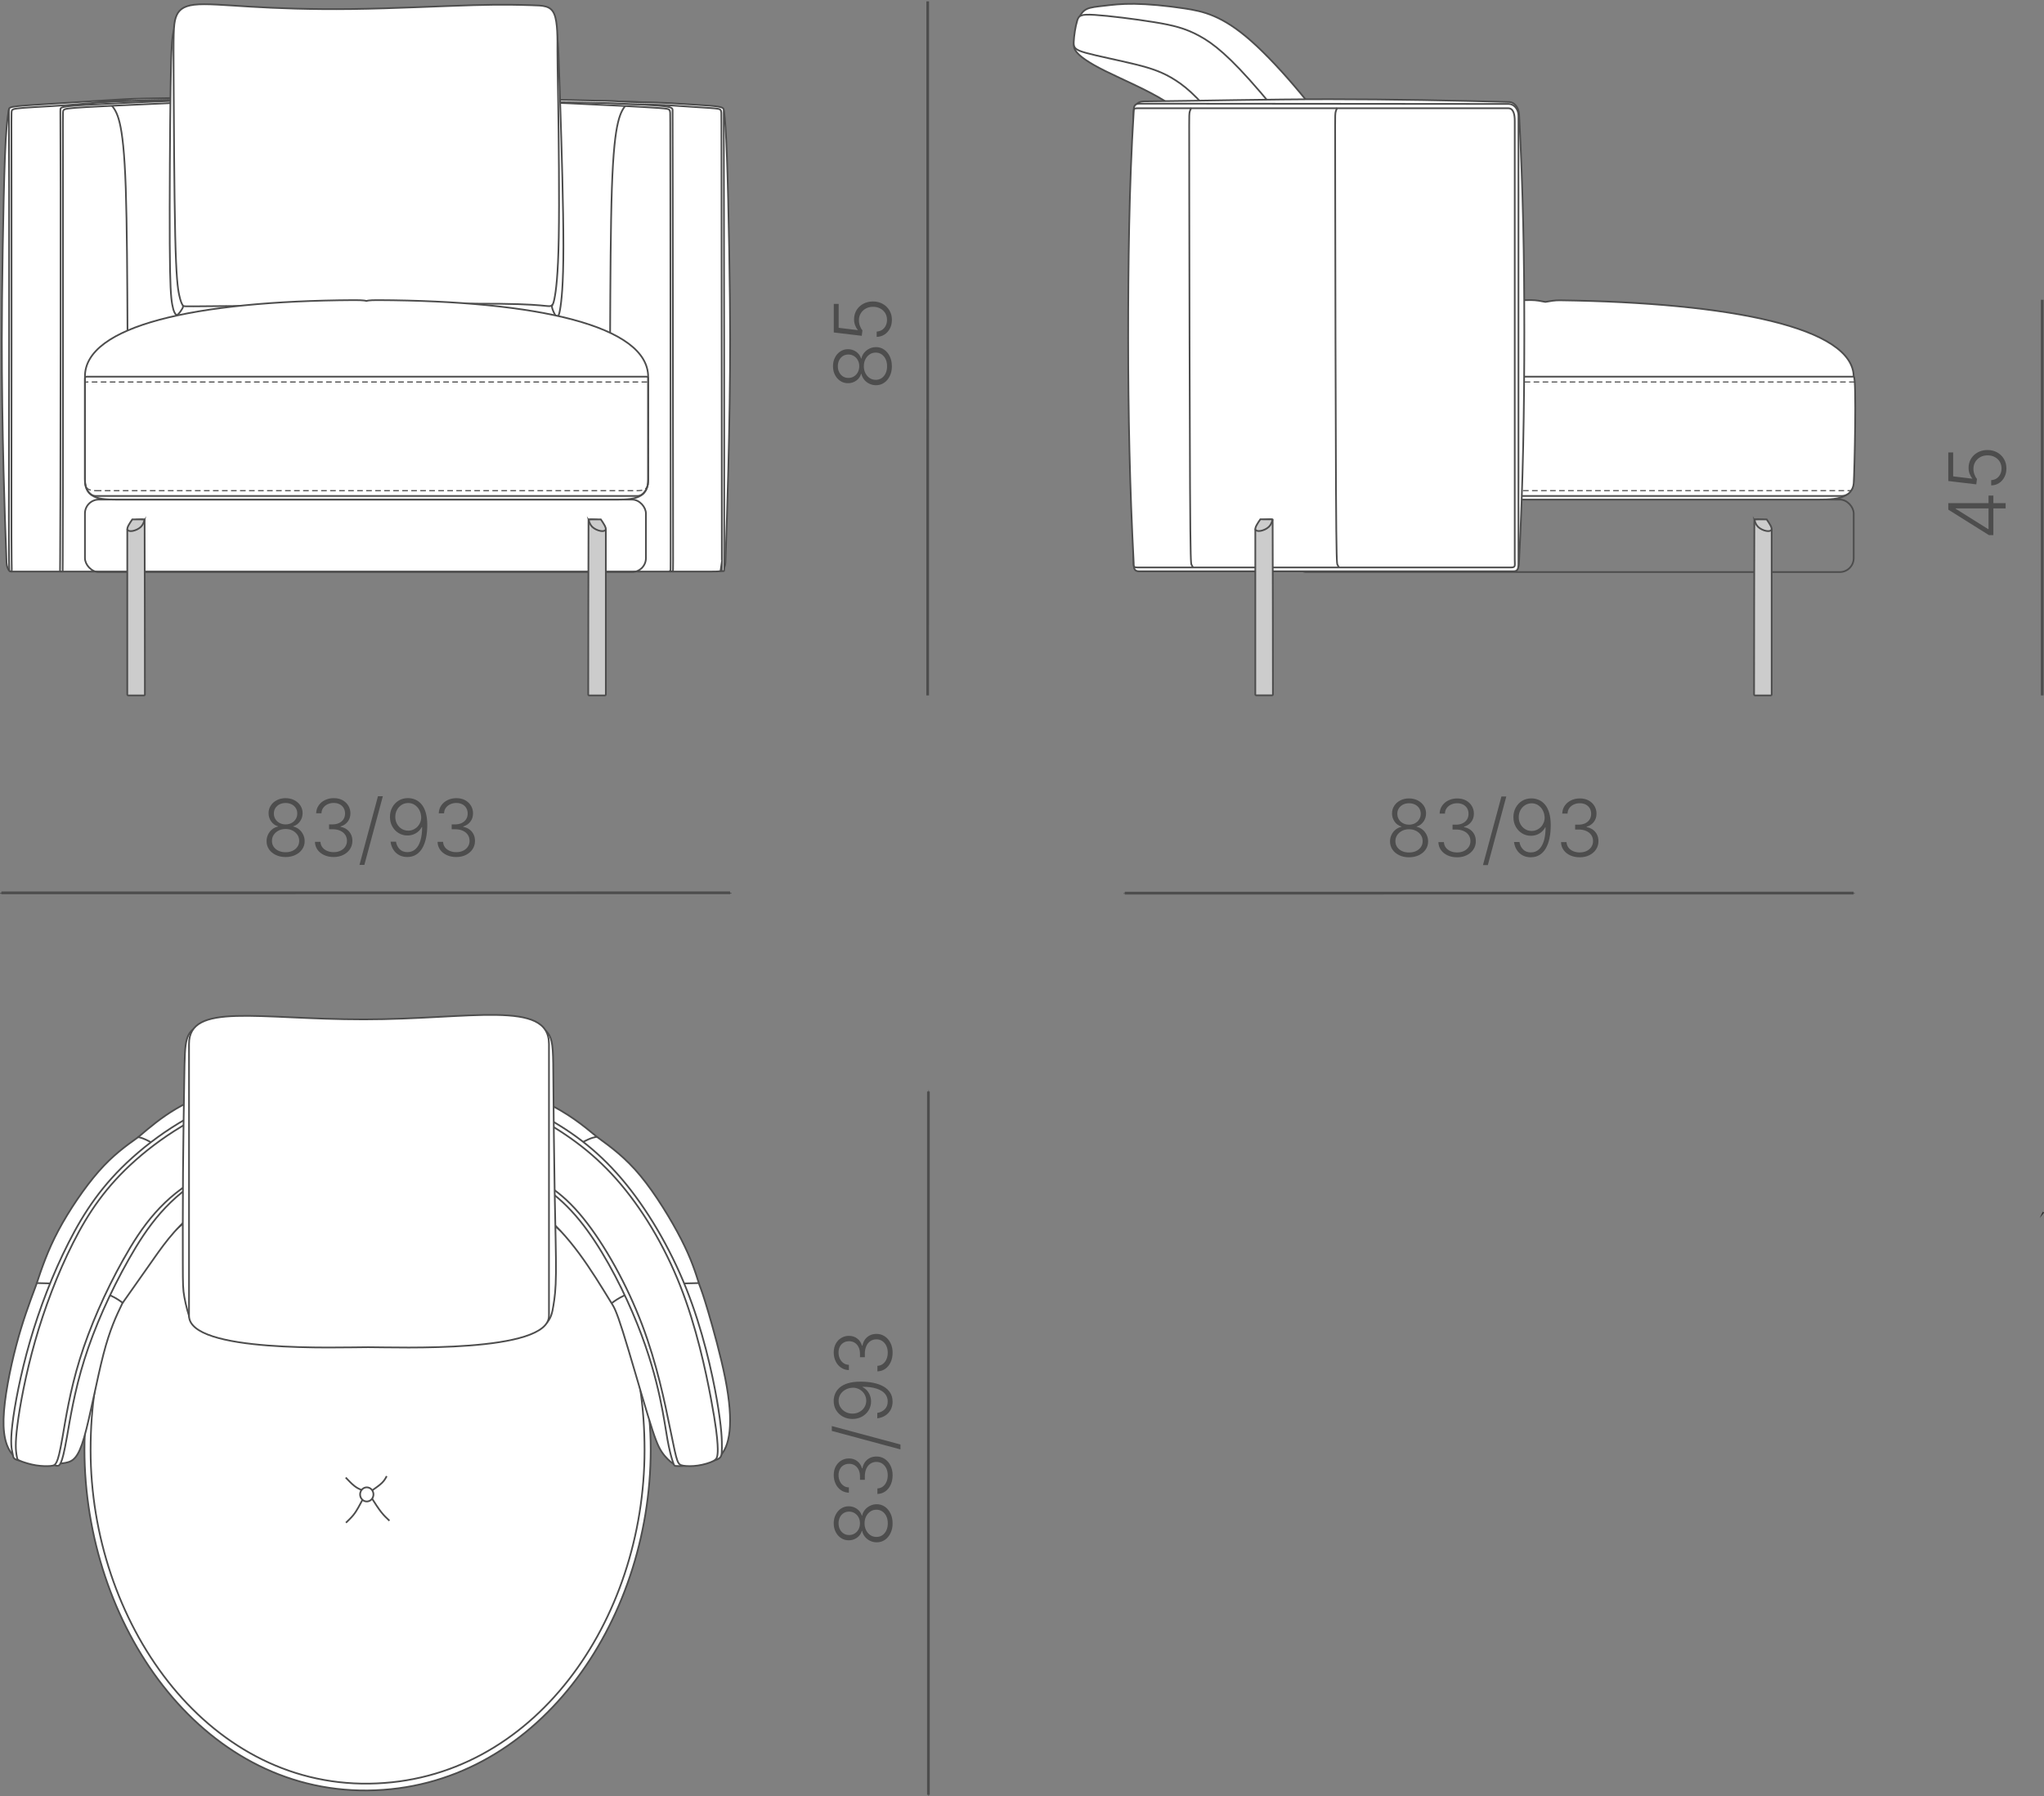 <?xml version="1.0" encoding="UTF-8"?>
<svg xmlns="http://www.w3.org/2000/svg" xmlns:xlink="http://www.w3.org/1999/xlink" xmlns:xodm="http://www.corel.com/coreldraw/odm/2003" xml:space="preserve" width="128.087mm" height="112.573mm" version="1.1" style="shape-rendering:geometricPrecision; text-rendering:geometricPrecision; image-rendering:optimizeQuality; fill-rule:evenodd; clip-rule:evenodd" viewBox="0 0 1315.1 1155.82">
 <rect x="0" y="0" width="1315.1" height="1155.82" fill="#808080" stroke="none"/>
 <defs>
  <style type="text/css">
   
    .str0 {stroke:#4D4D4D;stroke-width:1.09;stroke-miterlimit:22.926}
    .str2 {stroke:#2B2A29;stroke-width:4.35;stroke-miterlimit:22.926}
    .str3 {stroke:#4D4D4D;stroke-width:1.74;stroke-miterlimit:22.926}
    .str1 {stroke:#4D4D4D;stroke-width:0.72;stroke-miterlimit:22.926;stroke-dasharray:3.624 2.175}
    .fil0 {fill:none}
    .fil2 {fill:#CCCCCC}
    .fil1 {fill:white}
    .fil3 {fill:#4D4D4D;fill-rule:nonzero}
   
  </style>
 </defs>
 <g id="Слой_x0020_1">
  <rect class="fil0 str0" x="831.73" y="321.46" width="360.93" height="46.66" rx="8.98" ry="8.94"></rect>
  <g id="_1590131631024">
   <path class="fil1 str0" d="M236.5 746.95c100.6,0 182.16,73.91 182.16,185.8 0,0 0,0 0,0 0,111.89 -74.05,218.35 -182.16,219.4 -108.11,1.05 -182.16,-107.51 -182.16,-219.4 0,-111.89 81.56,-185.8 182.16,-185.8z"></path>
   <path class="fil1 str0" d="M236.5 751.36c118.69,0 178.2,72.3 178.2,181.76 0,0 0,0 0,0 0,109.46 -71.2,213.25 -177.28,214.63 -106.07,1.38 -179.13,-105.17 -179.13,-214.63 0,-109.46 59.52,-181.76 178.2,-181.76z"></path>
   <path class="fil1 str0" d="M99.23 809.53c-7.57,10.68 -14.02,19.88 -20.47,29.08 -4.02,8.35 -8.03,16.7 -12.23,32.91 -4.2,16.21 -8.59,40.29 -12.4,53.45 -3.81,13.16 -7.05,15.39 -11.97,16.34 -4.92,0.94 -11.51,0.59 -17.48,0.23 -5.97,-0.37 -11.33,-0.75 -15.52,-4.51 -4.19,-3.76 -7.22,-10.9 -6.86,-23.95 0.36,-13.04 4.1,-31.99 8.14,-47.3 4.04,-15.31 8.38,-26.98 12.73,-38.65 3.7,-11.07 7.41,-22.14 14.3,-35.13 6.89,-12.99 16.98,-27.9 26.09,-38.26 9.11,-10.37 17.24,-16.19 25.38,-22.02 14.77,-12.56 29.55,-25.12 62.43,-33.01 32.88,-7.89 83.87,-11.11 121.15,-8.59 37.28,2.52 60.87,10.77 77.16,18.62 16.3,7.85 25.3,15.31 34.31,22.77 9.18,6.69 18.36,13.37 28.04,25.07 9.68,11.7 19.87,28.41 26.27,40.93 6.41,12.52 9.04,20.86 11.66,29.19 1.28,3.39 2.56,6.77 5.69,17.38 3.13,10.61 8.11,28.45 10.98,42.94 2.87,14.49 3.65,25.64 2.78,33.91 -0.87,8.27 -3.38,13.66 -6.85,16.57 -3.47,2.9 -7.9,3.31 -12.39,3.84 -4.49,0.53 -9.04,1.18 -11.7,1.51 -2.67,0.34 -3.45,0.36 -5.35,-0.95 -1.9,-1.31 -4.92,-3.95 -7.38,-7.66 -2.46,-3.72 -4.37,-8.51 -8.92,-23.48 -4.55,-14.97 -11.73,-40.13 -16.06,-53.85 -4.33,-13.72 -5.8,-16.01 -7.27,-18.29 -13.44,-21.99 -26.87,-43.98 -46.97,-59.52 -20.1,-15.54 -46.87,-24.63 -73.94,-28.71 -27.07,-4.08 -54.44,-3.14 -79.23,1.71 -24.79,4.86 -46.99,13.64 -62.43,24.11 -15.44,10.47 -24.13,22.63 -31.69,33.31z"></path>
   <path class="fil0 str0" d="M393.51 838.62c2.03,-1.52 4.05,-3.04 8.31,-5.07 4.26,-2.03 10.76,-4.57 18.4,-5.96 7.64,-1.39 16.43,-1.62 21.57,-1.76 5.15,-0.13 6.66,-0.16 8.18,-0.19"></path>
   <path class="fil0 str0" d="M359.29 747.09c3.26,-2.98 6.52,-5.96 9.86,-8.4 3.34,-2.44 6.76,-4.33 9.24,-5.44 2.49,-1.11 4.05,-1.43 5.6,-1.74"></path>
   <path class="fil0 str0" d="M112.65 747.09c-3.26,-2.98 -6.52,-5.96 -9.86,-8.4 -3.34,-2.44 -6.76,-4.33 -9.16,-5.42 -2.41,-1.09 -3.81,-1.38 -5.22,-1.66"></path>
   <path class="fil0 str0" d="M79.27 838.62c-2.03,-1.52 -4.05,-3.04 -8.31,-5.07 -4.26,-2.03 -10.76,-4.57 -18.4,-5.96 -7.64,-1.39 -16.42,-1.62 -21.49,-1.76 -5.06,-0.13 -6.4,-0.16 -7.75,-0.19"></path>
   <path class="fil1 str0" d="M82.84 810.38c-11.99,21.17 -22.08,43.91 -28.53,64.42 -6.46,20.52 -9.28,38.81 -11.21,49.68 -1.92,10.87 -2.95,14.31 -3.75,16.25 -0.8,1.94 -1.38,2.38 -2.04,2.49 -0.66,0.11 -1.41,-0.1 -2.8,-0.5 -1.39,-0.4 -3.43,-0.98 -7.13,-1.4 -3.7,-0.42 -9.06,-0.67 -12.5,-1.09 -3.43,-0.42 -4.94,-1.01 -5.68,-1.68 -0.74,-0.67 -0.72,-1.42 -1.2,-3.67 -0.48,-2.25 -1.47,-6 -0.07,-18.06 1.4,-12.06 5.2,-32.42 11.37,-53.71 6.17,-21.29 14.71,-43.51 24.79,-63.39 10.08,-19.88 21.69,-37.42 41.17,-54.89 19.48,-17.47 46.82,-34.87 80.76,-43.93 33.94,-9.07 74.47,-9.8 105.96,-6.25 31.49,3.55 53.93,11.39 73.94,21.67 20.01,10.28 37.6,23 53.88,42.06 16.28,19.06 31.24,44.46 41.77,70.9 10.53,26.43 16.61,53.9 19.72,71.8 3.11,17.9 3.24,26.23 3.18,30.98 -0.06,4.74 -0.3,5.9 -3.23,7.16 -2.92,1.26 -8.52,2.61 -13.42,3.34 -4.9,0.73 -9.12,0.84 -11.31,0.84 -2.19,0 -2.36,-0.11 -2.61,-0.43 -0.25,-0.32 -0.57,-0.87 -1.33,-3.31 -0.76,-2.44 -1.95,-6.77 -3.11,-13.22 -1.16,-6.44 -2.28,-15 -4.91,-27.18 -2.64,-12.18 -6.79,-27.99 -14.59,-47.42 -7.8,-19.43 -19.25,-42.49 -32.23,-60.29 -12.99,-17.8 -27.51,-30.33 -51.74,-40.18 -24.23,-9.85 -58.18,-17.02 -93.69,-16.8 -35.51,0.21 -72.6,7.81 -98.09,21.41 -25.49,13.6 -39.38,33.22 -51.37,54.39z"></path>
   <path class="fil1 str0" d="M79.32 810.47c-11.78,21.08 -21.69,43.82 -28.03,64.33 -6.34,20.52 -9.12,38.81 -11.01,49.68 -1.89,10.87 -2.9,14.31 -3.82,16.26 -0.92,1.95 -1.75,2.4 -3.97,2.6 -2.22,0.2 -5.81,0.14 -9.31,-0.42 -3.5,-0.56 -6.9,-1.62 -8.89,-2.33 -1.98,-0.71 -2.55,-1.06 -2.89,-1.46 -0.34,-0.4 -0.45,-0.84 -0.81,-3.19 -0.36,-2.34 -0.97,-6.58 0.6,-18.88 1.56,-12.3 5.29,-32.66 11.36,-53.95 6.06,-21.29 14.46,-43.51 24.36,-63.12 9.9,-19.61 21.31,-36.61 40.45,-53.54 19.14,-16.93 46,-33.79 79.35,-43.12 33.35,-9.34 73.18,-11.15 103.94,-7.82 30.76,3.33 52.46,11.79 72.21,22.2 19.74,10.41 37.53,22.77 53.73,41.07 16.2,18.3 30.8,42.52 41.11,68.72 10.31,26.2 16.31,54.37 19.67,72.21 3.35,17.84 4.05,25.33 4.31,29.76 0.25,4.42 0.06,5.76 -0.13,7.02 -0.18,1.26 -0.36,2.43 -2.51,3.62 -2.15,1.19 -6.28,2.4 -10.04,2.95 -3.76,0.55 -7.16,0.44 -9.3,0.1 -2.14,-0.34 -3.03,-0.92 -3.96,-3.49 -0.93,-2.56 -1.91,-7.11 -4.93,-21.93 -3.02,-14.82 -8.08,-39.91 -17.71,-65.35 -9.64,-25.44 -23.85,-51.22 -37.89,-68.55 -14.04,-17.34 -27.91,-26.23 -51.69,-34.26 -23.78,-8.03 -57.47,-15.19 -93.31,-14.89 -35.84,0.3 -73.82,8.08 -99.63,21.68 -25.82,13.6 -39.47,33.04 -51.25,54.12z"></path>
   <path class="fil1 str0" d="M123.09 850.64c-1.75,-3.66 -3.55,-10.87 -4.47,-15.91 -0.92,-5.04 -0.97,-7.91 -1,-20.96 -0.03,-13.05 -0.06,-36.27 0.12,-59.21 0.18,-22.94 0.57,-45.59 0.82,-60.18 0.24,-14.59 0.33,-21.12 1.69,-25.71 1.36,-4.59 3.99,-7.23 9.19,-8.84 5.2,-1.61 12.97,-2.18 27.09,-2.08 14.12,0.1 34.59,0.89 49.7,1.44 15.11,0.55 24.86,0.87 41.73,0.17 16.88,-0.7 40.88,-2.42 57.63,-2.94 16.75,-0.52 26.25,0.17 33.44,1.64 7.19,1.47 12.06,3.72 14.48,8.28 2.42,4.56 2.39,11.42 2.52,29.56 0.13,18.14 0.43,47.57 0.84,71 0.41,23.43 0.95,40.86 0.83,52.13 -0.11,11.27 -0.88,16.38 -1.63,21.02 -0.75,4.64 -1.48,8.8 -5.47,12.34 -4,3.54 -11.26,6.47 -46.44,7.93 -35.18,1.47 -98.27,1.48 -132.25,0.28 -33.97,-1.21 -38.82,-3.64 -42.1,-4.91 -3.28,-1.27 -4.98,-1.39 -6.73,-5.05z"></path>
   <path class="fil1 str0" d="M234.03 655.97c68.62,0 119.17,-12.88 119.17,15.81 0,58.63 0,116.24 0,174.87 0,24.13 -97.43,20.26 -116.35,20.26 -18.82,0 -115.24,3.8 -115.24,-20.26 0,-58.63 0,-116.24 0,-174.87 0,-26.92 43.8,-15.81 112.42,-15.81z"></path>
   <g>
    <ellipse class="fil1 str0" cx="235.98" cy="961.65" rx="4.3" ry="4.55"></ellipse>
    <path class="fil0 str0" d="M232.61 958.83c-1.47,-0.66 -2.93,-1.32 -4.63,-2.66 -1.7,-1.34 -3.62,-3.36 -5.55,-5.38"></path>
    <path class="fil0 str0" d="M239.41 964.4c1.97,3.09 3.94,6.19 5.8,8.55 1.86,2.36 3.61,4 5.36,5.63"></path>
    <path class="fil0 str0" d="M239.5 959.03c2.39,-1.67 4.78,-3.35 6.32,-4.87 1.55,-1.53 2.26,-2.91 2.97,-4.28"></path>
    <path class="fil0 str0" d="M233.22 965.13c-0.9,1.7 -1.8,3.39 -2.74,5.05 -0.94,1.65 -1.92,3.26 -3.24,4.87 -1.32,1.61 -2.99,3.21 -4.67,4.82"></path>
   </g>
  </g>
  <path class="fil1 str0" d="M13.57 68.58c76.19,-6.46 153.69,-3.2 227.8,-3.2 74.1,0 144.58,-3.13 216.49,3.2 3.73,0.33 7.73,1.14 7.97,2.99 0.7,5.35 1.23,12.23 1.88,29.75 1.1,29.69 2.06,86.88 2.06,116.62 0,27.51 -0.46,55.82 -1.18,83.99 -0.52,20.22 -1.17,40.36 -1.87,60.09 -0.08,2.29 -0.98,4.35 -2.12,5.13 -1.03,0.7 -4.9,0.63 -6.74,0.63 -148.1,0 -296.19,0 -444.29,0 -2,0 -4.87,0.01 -6.56,0.02 -1.69,0.01 -2.73,-3.68 -2.81,-5.78 -0.76,-19.41 -1.42,-39.23 -1.92,-59.12 -0.71,-28.25 -1.12,-56.64 -1.12,-84.24 0,-29.99 0.89,-87.43 1.99,-117.37 0.64,-17.51 1.58,-24.91 2.42,-30.34 0.22,-1.44 4.29,-2.07 8,-2.38z"></path>
  <path class="fil0 str0" d="M71.38 67.25c1.96,2.38 3.93,4.76 5.62,11.8 1.69,7.04 3.11,18.74 3.91,42.07 0.79,23.33 0.97,58.29 1.13,93.25"></path>
  <path class="fil0 str0" d="M403.26 66.93c-1.96,2.38 -3.93,4.76 -5.63,11.85 -1.7,7.09 -3.14,18.9 -3.95,42.47 -0.8,23.57 -0.98,58.91 -1.14,94.25"></path>
  <path class="fil1 str0" d="M38.61 367.61c-0.01,-0.19 0.12,-1.89 0.24,-50.94 0.12,-49.05 0.18,-146.33 0.13,-195.48 -0.06,-49.15 -0.24,-50.17 -0.09,-50.97 0.15,-0.8 0.63,-1.36 5.45,-1.89 4.82,-0.53 13.97,-1.03 27.49,-1.68 13.52,-0.65 31.52,-1.45 41.89,-1.83 10.37,-0.38 13.11,-0.33 52.43,-0.34 39.32,-0.01 115.11,-0.07 153.56,-0.01 38.45,0.06 39.56,0.26 46.96,0.66 7.41,0.4 21.12,1.01 32.29,1.53 11.18,0.52 19.83,0.95 25.03,1.38 5.2,0.43 6.96,0.86 7.84,1.33 0.88,0.47 0.9,0.99 0.92,1.57 0.02,0.57 0.03,1.19 0.09,50.4 0.05,49.2 0.14,147 0.2,196.2 0.06,49.2 0.08,49.77 -0.14,50.11 -0.34,0.04 -1.14,0.01 -1.51,-0.03 0.1,-0.08 0.12,-1.45 0.08,-50.11 -0.03,-48.66 -0.12,-145.83 -0.17,-194.72 -0.05,-48.89 -0.07,-49.49 -0.11,-50.18 -0.05,-0.7 -0.13,-1.49 -0.65,-1.99 -0.53,-0.51 -1.51,-0.73 -6.47,-1.1 -4.96,-0.37 -13.91,-0.88 -25.25,-1.46 -11.34,-0.58 -25.05,-1.22 -32.54,-1.57 -7.49,-0.34 -8.74,-0.39 -47.1,-0.28 -38.36,0.12 -113.83,0.39 -153.04,0.31 -39.2,-0.08 -41.77,-0.38 -47.3,-0.35 -5.52,0.02 -14,0.36 -21.42,0.74 -7.42,0.38 -14.15,0.64 -21.38,0.97 -7.23,0.33 -14.95,0.71 -20.6,1.05 -5.65,0.33 -9.22,0.61 -11.4,0.9 -2.18,0.29 -2.97,0.58 -3.32,1.37 -0.35,0.78 -0.26,2.06 -0.21,51.26 0.04,49.2 0.04,146.33 -0.04,195.08 -0.08,48.75 -0.14,49.82 -0.15,50.04 -0,0.22 -1.67,0.25 -1.67,0.06z"></path>
  <path class="fil1 str0" d="M6.13 367.32c-0.26,-0.44 -0.52,-1.39 -0.4,-50.55 0.12,-49.16 0.18,-146.43 0.13,-195.58 -0.06,-49.15 -0.24,-50.17 -0.09,-50.97 0.15,-0.8 0.63,-1.36 5.45,-1.89 4.82,-0.53 13.97,-1.03 27.49,-1.88 13.52,-0.85 31.4,-2.06 41.77,-2.64 10.37,-0.58 48.28,-1.15 98.61,-1.16 50.33,-0.01 76.51,1.15 125.96,1.21 49.45,0.06 87.13,0.87 94.54,1.47 7.41,0.6 21.12,0.4 32.29,1.12 11.18,0.72 19.83,1.16 25.03,1.59 5.2,0.43 6.96,0.86 7.84,1.33 0.88,0.47 0.9,0.99 0.92,1.57 0.02,0.57 0.04,1.19 0.09,50.4 0.05,49.2 0.28,148.79 0.2,196.2 -0.08,47.4 0.08,49.55 -0.14,49.89 -0.36,0.13 -1.02,0.1 -1.42,0.07 0.1,-0.08 0.02,-1.33 -0.01,-49.99 -0.03,-48.66 -0.12,-145.83 -0.17,-194.72 -0.05,-48.89 -0.07,-49.49 -0.11,-50.18 -0.05,-0.7 -0.13,-1.49 -0.65,-1.99 -0.53,-0.51 -1.51,-0.73 -6.47,-1.1 -4.96,-0.37 -13.91,-0.88 -25.25,-1.66 -11.34,-0.78 -25.05,-0.61 -32.54,-1.16 -7.49,-0.55 -45.31,-1.21 -94.68,-1.09 -49.37,0.11 -75.05,-2.05 -125.26,-2.13 -50.21,-0.08 -88.37,1.31 -93.89,1.33 -5.52,0.02 -13.63,0.51 -21.05,1.09 -7.42,0.58 -14.15,1.25 -21.38,1.78 -7.23,0.53 -14.95,0.92 -20.6,1.25 -5.65,0.33 -9.22,0.61 -11.4,0.9 -2.18,0.29 -2.97,0.58 -3.32,1.37 -0.35,0.78 -0.26,2.06 -0.21,51.16 0.04,49.1 0.04,146.02 -0.04,194.67 -0.08,48.65 0.32,50.24 0.2,50.46 -0.12,0.22 -1.14,0.26 -1.39,-0.14z"></path>
  <g id="_1590131634432">
   <path class="fil1 str0" d="M140.5 202.98c21.36,-0.66 61.38,-1.42 97.06,-1.54 35.68,-0.12 67.03,0.4 86.39,1.04 19.36,0.64 26.73,1.41 30.74,1.79 4.01,0.38 4.67,0.38 5.61,-4.9 0.94,-5.28 2.18,-15.84 2.19,-40.87 0.01,-25.04 -1.19,-64.56 -1.89,-86.32 -0.7,-21.76 -0.89,-25.78 -1.15,-33.61 -0.27,-7.83 -0.61,-19.48 -3.23,-25.82 -2.61,-6.34 -7.49,-7.37 -14.43,-7.11 -6.94,0.26 -15.93,1.79 -36.43,3.34 -20.5,1.55 -52.52,3.1 -79.67,3.44 -27.15,0.34 -49.43,-0.53 -65.22,-2.09 -15.78,-1.56 -25.07,-3.81 -30.99,-4.46 -5.92,-0.65 -8.47,0.31 -10.94,2.39 -2.48,2.07 -4.89,5.26 -6.36,9.96 -1.47,4.7 -2,10.92 -2.42,37.63 -0.41,26.71 -0.7,73.92 -0.55,101.1 0.16,27.18 0.76,34.35 1.59,38.97 0.83,4.63 1.89,6.72 3.76,7.49 1.88,0.77 4.57,0.22 25.93,-0.43z"></path>
   <path class="fil1 str0" d="M144.01 196.98c20.67,-0.21 59.38,-0.64 93.89,-1.02 34.51,-0.38 64.82,-0.71 83.54,-0.49 18.72,0.22 25.85,0.99 29.73,1.38 3.88,0.39 4.52,0.39 5.52,-4.51 1,-4.9 2.37,-14.7 2.81,-39.54 0.45,-24.84 -0.03,-64.72 -0.36,-86.68 -0.33,-21.96 -0.51,-26.01 -0.49,-33.45 0.02,-7.44 0.24,-18.27 -2.08,-23.69 -2.32,-5.42 -7.19,-5.42 -14.52,-5.62 -7.33,-0.2 -17.13,-0.61 -37.6,-0.03 -20.47,0.58 -51.6,2.15 -78.11,2.49 -26.51,0.34 -48.41,-0.53 -65.26,-1.53 -16.85,-1 -28.66,-2.11 -36.08,-1.25 -7.42,0.87 -10.46,3.72 -11.96,8.37 -1.5,4.65 -1.47,11.1 -1.33,38.14 0.14,27.04 0.38,74.68 1.01,101.95 0.63,27.28 1.66,34.19 2.56,38.35 0.9,4.16 1.67,5.57 2.12,6.32 0.44,0.76 0.56,0.86 1.94,0.92 1.38,0.06 4.02,0.08 24.7,-0.13z"></path>
   <path class="fil0 str0" d="M355.47 195.98c-0.28,0.52 -0.55,1.03 -0.16,2.44 0.39,1.4 1.45,3.69 2.18,4.73 0.73,1.03 1.14,0.82 1.55,0.6"></path>
   <path class="fil0 str0" d="M117.67 196.63c0.13,0.4 0.25,0.79 -0.34,1.9 -0.59,1.11 -1.89,2.92 -2.7,3.67 -0.81,0.75 -1.13,0.42 -1.44,0.1"></path>
  </g>
  <path class="fil1 str0" d="M80.19 321.46l311.3 0c14.05,0 25.54,0.97 25.54,-13.08 0,-17.78 0,-48.03 0,-65.81 0,-32.93 -71.35,-48.99 -173.76,-49.44 -1.69,-0.01 -5.82,-0.02 -7.53,0.54 -1.68,-0.57 -6.59,-0.55 -8.25,-0.54 -102.42,0.57 -172.84,16.65 -172.84,49.11l0 66.13c0,14.04 11.49,13.08 25.54,13.08z"></path>
  <path class="fil0 str0" d="M61.64 319.16l348.4 0c4.16,0 6.99,-5.1 6.99,-9.26l0 -66.56c0,-0.53 -0.43,-0.96 -0.96,-0.96l-360.34 0c-0.59,0 -1.08,0.49 -1.08,1.08l0 66.44c0,4.15 2.83,9.26 6.99,9.26z"></path>
  <path class="fil0 str1" d="M61.64 315.74l348.4 0c4.16,0 6.99,-1.25 6.99,-5.03l0 -64.02c0,-0.48 -0.44,-0.87 -0.96,-0.87l-360.34 0c-0.59,0 -1.08,0.45 -1.08,0.98l0 63.91c0,3.78 2.83,5.03 6.99,5.03z"></path>
  <path class="fil1 str0" d="M808.35 321.46l355.17 0c16.03,0 29.14,0.97 29.14,-13.08 0,-17.78 0,-48.03 0,-65.81 0,-31.76 -78.73,-47.83 -189.16,-49.33 -3.05,-0.04 -6.12,0.49 -9.21,1.04 -2.95,-0.58 -5.93,-1.16 -8.92,-1.16 -119.84,0.07 -206.15,16.13 -206.15,49.13l0 66.13c0,14.04 13.11,13.08 29.14,13.08z"></path>
  <path class="fil1 str0" d="M787.19 319.16c132.5,0 265,0 397.5,0 4.74,0 7.65,-3.98 7.98,-8.12 0.51,-6.42 1.93,-68.65 0.04,-68.65l-412.26 0c-0.67,0 -1.23,0.49 -1.23,1.08l0 66.44c0,4.15 3.23,9.26 7.98,9.26z"></path>
  <path class="fil1 str0" d="M865.46 192.36c-6.22,-0.15 -13.05,-0.55 -28.43,-18.05 -15.39,-17.5 -39.33,-52.1 -54.44,-73.19 -15.11,-21.09 -21.4,-28.66 -32.75,-35.89 -11.36,-7.23 -27.79,-14.1 -38.76,-19.56 -10.97,-5.45 -16.48,-9.48 -18.74,-12.6 -2.26,-3.11 -1.27,-5.31 -0.64,-8.17 0.63,-2.86 0.91,-6.39 1.26,-8.77 0.34,-2.38 0.75,-3.61 1.59,-5.29 0.85,-1.68 2.14,-3.8 4.71,-5.03 2.58,-1.23 6.44,-1.56 11.28,-2.11 4.84,-0.56 10.66,-1.34 19.36,-1.22 8.7,0.12 20.29,1.14 32.22,2.95 11.93,1.81 24.21,4.41 43.02,21.06 18.81,16.65 44.15,47.36 61.28,73.1 17.13,25.74 26.04,46.51 29.83,60.64 3.79,14.13 2.44,21.61 -0.63,25.86 -3.07,4.25 -7.88,5.25 -13.09,5.8 -5.21,0.55 -10.83,0.64 -17.05,0.48z"></path>
  <path class="fil1 str0" d="M693.01 13.48c-1.09,3.54 -2.03,9.68 -2.17,13.42 -0.14,3.74 0.52,5.08 7.83,7.12 7.32,2.04 21.3,4.78 31.93,7.41 10.63,2.63 17.91,5.15 25.91,10.33 8.01,5.18 16.74,13.01 34.15,35.63 17.41,22.62 43.49,60.02 57.4,80.11 13.92,20.1 15.68,22.89 20.7,24.15 5.03,1.26 13.32,0.98 18.28,-0.26 4.96,-1.24 6.58,-3.44 7.84,-4.86 1.26,-1.43 2.14,-2.08 1.55,-6.07 -0.59,-3.99 -2.67,-11.34 -18.8,-34.67 -16.13,-23.34 -46.32,-62.67 -66.54,-86.29 -20.22,-23.62 -30.45,-31.52 -39.47,-36.43 -9.02,-4.91 -16.82,-6.83 -29.13,-8.83 -12.31,-2 -29.12,-4.08 -38.15,-4.66 -9.03,-0.58 -10.27,0.35 -11.35,3.89z"></path>
  <path class="fil0 str1" d="M1193.32 245.81l-361.94 0c-0.59,0 -1.09,0.45 -1.09,0.98l0 63.91c0,3.78 2.87,5.03 7.08,5.03l352.59 0c0.39,0 0.76,-0.01 1.12,-0.03"></path>
  <path class="fil1 str0" d="M736.31 65.23c36.19,-0.35 79.22,-1.38 118.85,-1.38 39.96,0 81.78,0.83 115.85,1.8 3.5,0.1 6.14,3.69 6.37,7.94 2.54,48.22 3.36,92.11 3.36,140.33 0,48.65 -0.83,97.92 -3.36,146.56 -0.22,4.25 -0.32,7.13 -3.83,7.13 -79.59,0 -158.67,0 -238.25,0 -3.5,0 -5.77,0.09 -5.86,-4.75 -0.9,-48.87 -1.03,-100.73 -1.03,-149.59 0,-48 -1.52,-92.27 1.03,-140.27 0.22,-4.25 1.35,-7.73 6.87,-7.78z"></path>
  <path class="fil1 str0" d="M733.15 66.7c78.34,0 159.22,0.2 237.56,0.2 3.45,0 6.27,3.43 6.27,7.61 0,47.37 0,94.74 0,142.12 0,47.8 0,96.21 0,144 0,4.19 0.23,7 -3.22,7 -78.34,0 -162.27,0 -240.61,0 -3.45,0 -3.64,-1.6 -3.73,-5.78 -1.01,-48.01 -1.02,-97.84 -1.02,-145.85 0,-47.16 0,-94.32 1.02,-141.48 0.09,-4.18 -0.74,-7.81 3.73,-7.81z"></path>
  <path class="fil1 str0" d="M735.62 69.67c77.58,0 157.2,0 234.78,0 3.41,0 4.18,4 4.18,8.15 0,46.84 0,93.68 0,140.52 0,47.26 0,94.44 0,141.69 0,4.14 0.76,5.14 -2.65,5.14 -77.58,0 -158.72,0 -236.31,0 -6.46,0 -6.12,0.39 -6.21,-3.12 -2.52,-47.46 -3.55,-96.87 -3.55,-144.34 0,-46.63 0.6,-98.84 3.55,-145.45 0.18,-2.89 -0.26,-2.59 6.21,-2.59z"></path>
  <path class="fil0 str0" d="M860.35 69.36c-0.46,0.99 -0.91,1.99 -1.14,3.29 -0.23,1.3 -0.22,2.91 -0.14,50.88 0.08,47.97 0.24,142.31 0.49,190.07 0.25,47.76 0.6,48.94 0.94,49.75 0.34,0.81 0.69,1.24 1.03,1.67"></path>
  <path class="fil0 str0" d="M766.44 69.36c-0.46,0.99 -0.91,1.99 -1.14,3.29 -0.23,1.3 -0.22,2.91 -0.14,50.88 0.08,47.97 0.24,142.31 0.5,190.07 0.25,47.76 0.6,48.94 0.94,49.75 0.34,0.81 0.69,1.24 1.03,1.67"></path>
  <g id="_1590131642112">
   <path class="fil2 str0" d="M818.81 334.27c0,-0.14 -4.07,0 -5.54,0.13 -2.73,1.54 -5.61,5.83 -5.61,6.18l0 2.53 0 103.85c0,0.27 0.22,0.49 0.49,0.49l10.35 0c0.27,0 0.49,-0.22 0.49,-0.49 0,-37.57 -0.09,-75.13 -0.18,-112.69z"></path>
   <path class="fil2 str0" d="M818.54 335.06c0.22,-0.86 0.09,-0.86 -1.24,-0.86 -1.33,-0 -3.87,-0.01 -6.41,-0.03 -0.85,1.23 -1.69,2.47 -2.34,3.66 -0.65,1.19 -1.11,2.35 -0.71,3.07 0.4,0.72 1.65,1.02 3.35,0.7 1.7,-0.33 3.86,-1.28 5.22,-2.61 1.36,-1.34 1.92,-3.07 2.14,-3.93z"></path>
  </g>
  <g id="_1590131639952">
   <path class="fil2 str0" d="M1128.74 334.31c0,-0.14 4.07,0.01 5.54,0.13 2.73,1.54 5.61,5.83 5.61,6.18l0 2.53 0 103.85c0,0.27 -0.22,0.49 -0.49,0.49l-10.35 0c-0.27,0 -0.49,-0.22 -0.49,-0.49 0,-37.57 0.09,-75.13 0.18,-112.69z"></path>
   <path class="fil2 str0" d="M1129.01 335.11c-0.22,-0.86 -0.09,-0.86 1.24,-0.86 1.33,-0 3.87,-0.02 6.41,-0.03 0.85,1.23 1.69,2.47 2.34,3.66 0.65,1.19 1.11,2.35 0.71,3.07 -0.4,0.73 -1.65,1.02 -3.35,0.7 -1.7,-0.33 -3.86,-1.28 -5.22,-2.62 -1.36,-1.34 -1.92,-3.07 -2.14,-3.93z"></path>
  </g>
  <path class="fil0 str2" d="M1313.82 781.96c-0.14,-0.11 -0.29,-0.19 -0.44,-0.26"></path>
  <g id="_1590131639760">
   <line class="fil0 str3" x1="597.65" y1="1154.95" x2="597.34" y2="1154.95"></line>
   <line class="fil0 str3" x1="597.65" y1="702.37" x2="597.34" y2="702.37"></line>
   <line class="fil0 str3" x1="597.34" y1="702.37" x2="597.34" y2="1154.95"></line>
  </g>
  <path class="fil3" d="M574.3 980.25c0,2.36 -0.45,4.46 -1.34,6.31 -0.89,1.85 -2.1,3.3 -3.63,4.34 -1.54,1.05 -3.28,1.57 -5.22,1.57 -1.52,0 -2.95,-0.31 -4.28,-0.95 -1.33,-0.63 -2.44,-1.51 -3.36,-2.64 -0.9,-1.12 -1.5,-2.38 -1.78,-3.79l-0.17 0c-0.53,1.83 -1.57,3.31 -3.14,4.42 -1.56,1.12 -3.33,1.67 -5.31,1.67 -1.83,0 -3.48,-0.48 -4.94,-1.44 -1.46,-0.96 -2.61,-2.26 -3.45,-3.91 -0.85,-1.65 -1.27,-3.52 -1.27,-5.59 0,-2.06 0.42,-3.92 1.27,-5.57 0.84,-1.66 1.99,-2.96 3.44,-3.93 1.45,-0.96 3.1,-1.45 4.95,-1.45 1.96,0 3.73,0.56 5.3,1.67 1.56,1.12 2.61,2.57 3.14,4.37l0.17 0c0.28,-1.39 0.88,-2.64 1.78,-3.75 0.91,-1.12 2.03,-1.99 3.36,-2.64 1.33,-0.66 2.76,-0.98 4.28,-0.98 1.94,0 3.68,0.53 5.22,1.6 1.53,1.06 2.75,2.52 3.63,4.37 0.9,1.85 1.34,3.96 1.34,6.31zm-3.1 0c0,-1.73 -0.31,-3.25 -0.94,-4.57 -0.63,-1.31 -1.49,-2.33 -2.59,-3.08 -1.1,-0.74 -2.35,-1.12 -3.75,-1.12 -1.47,0 -2.78,0.38 -3.92,1.15 -1.15,0.77 -2.06,1.81 -2.74,3.13 -0.68,1.32 -1.01,2.82 -1.01,4.48 0,1.67 0.34,3.16 1.01,4.48 0.68,1.32 1.59,2.37 2.74,3.14 1.14,0.77 2.45,1.15 3.92,1.15 1.4,0 2.65,-0.36 3.75,-1.1 1.1,-0.74 1.96,-1.77 2.59,-3.08 0.63,-1.32 0.94,-2.85 0.94,-4.58zm-17.9 0c0,-1.44 -0.3,-2.72 -0.91,-3.85 -0.61,-1.12 -1.44,-2.02 -2.5,-2.68 -1.06,-0.67 -2.26,-1 -3.59,-1 -1.33,0 -2.51,0.32 -3.52,0.97 -1.01,0.64 -1.82,1.53 -2.39,2.67 -0.57,1.14 -0.87,2.43 -0.87,3.89 0,1.45 0.3,2.75 0.87,3.87 0.57,1.13 1.38,2.03 2.39,2.68 1.01,0.65 2.19,0.98 3.52,0.98 1.34,0 2.54,-0.33 3.59,-0.98 1.06,-0.65 1.89,-1.56 2.5,-2.7 0.61,-1.15 0.91,-2.43 0.91,-3.85z"></path>
  <path id="_1" class="fil3" d="M574.3 949.28c0,2.29 -0.41,4.34 -1.24,6.14 -0.83,1.8 -1.97,3.23 -3.44,4.28 -1.47,1.05 -3.17,1.6 -5.1,1.65l0 -3.54c1.34,-0.07 2.51,-0.48 3.51,-1.24 1,-0.76 1.77,-1.77 2.32,-3.02 0.54,-1.26 0.82,-2.66 0.82,-4.21 0,-1.68 -0.31,-3.17 -0.93,-4.46 -0.63,-1.28 -1.49,-2.3 -2.59,-3.03 -1.11,-0.74 -2.36,-1.11 -3.74,-1.11 -1.49,0 -2.79,0.38 -3.91,1.14 -1.12,0.76 -1.99,1.83 -2.62,3.22 -0.63,1.39 -0.95,3.04 -0.95,4.98l0 2.17 -3.12 0 0 -2.17c0,-1.57 -0.28,-2.97 -0.85,-4.2 -0.57,-1.23 -1.38,-2.19 -2.43,-2.88 -1.05,-0.69 -2.27,-1.04 -3.68,-1.04 -1.35,0 -2.54,0.3 -3.57,0.9 -1.02,0.6 -1.83,1.44 -2.4,2.54 -0.57,1.1 -0.87,2.38 -0.87,3.85 0,1.42 0.28,2.71 0.82,3.89 0.55,1.17 1.31,2.12 2.31,2.85 0.99,0.73 2.16,1.11 3.53,1.14l0 3.41c-1.91,-0.05 -3.6,-0.58 -5.07,-1.6 -1.47,-1.01 -2.62,-2.37 -3.44,-4.07 -0.83,-1.7 -1.24,-3.59 -1.24,-5.67 0,-2.18 0.45,-4.07 1.33,-5.67 0.9,-1.6 2.08,-2.84 3.56,-3.71 1.48,-0.88 3.09,-1.32 4.86,-1.32 2.1,0 3.89,0.57 5.37,1.72 1.49,1.13 2.52,2.68 3.09,4.62l0.25 0c0.3,-1.58 0.86,-2.94 1.69,-4.06 0.84,-1.13 1.89,-2 3.14,-2.62 1.25,-0.61 2.65,-0.91 4.21,-0.91 1.98,0 3.75,0.52 5.31,1.55 1.56,1.03 2.8,2.46 3.7,4.28 0.91,1.81 1.37,3.88 1.37,6.21z"></path>
  <polygon id="_2" class="fil3" points="535.18,917.65 579.35,929.54 579.35,932.69 535.18,920.79 "></polygon>
  <path id="_3" class="fil3" d="M574.3 901.83c0,2 -0.41,3.77 -1.24,5.32 -0.83,1.54 -1.98,2.79 -3.47,3.74 -1.49,0.96 -3.2,1.56 -5.15,1.81l0 -3.49c1.93,-0.31 3.53,-1.1 4.8,-2.35 1.27,-1.26 1.91,-2.93 1.91,-5.03 0,-1.99 -0.63,-3.69 -1.89,-5.1 -1.26,-1.4 -3.08,-2.48 -5.48,-3.22 -2.39,-0.74 -5.31,-1.12 -8.74,-1.12l0 0.25c1.09,0.57 2.04,1.31 2.85,2.24 0.81,0.94 1.44,1.99 1.88,3.17 0.45,1.18 0.67,2.44 0.67,3.78 0,2.06 -0.52,3.95 -1.55,5.66 -1.03,1.71 -2.45,3.07 -4.26,4.08 -1.81,1.01 -3.87,1.52 -6.18,1.52 -2.21,0 -4.23,-0.49 -6.07,-1.47 -1.83,-0.98 -3.3,-2.36 -4.39,-4.12 -1.1,-1.77 -1.63,-3.83 -1.6,-6.19 0.02,-1.54 0.33,-3.03 0.94,-4.5 0.62,-1.46 1.59,-2.77 2.92,-3.94 1.33,-1.17 3.11,-2.09 5.32,-2.77 2.21,-0.68 4.94,-1.03 8.17,-1.03 3.02,0 5.78,0.27 8.28,0.79 2.5,0.53 4.67,1.32 6.5,2.37 1.83,1.06 3.25,2.39 4.24,3.99 1.01,1.61 1.51,3.47 1.51,5.6zm-16.96 -0.47c0,-1.23 -0.25,-2.36 -0.74,-3.41 -0.48,-1.05 -1.15,-1.96 -2,-2.73 -0.85,-0.76 -1.83,-1.34 -2.92,-1.74 -1.1,-0.4 -2.25,-0.56 -3.45,-0.47 -1.67,0.14 -3.15,0.57 -4.44,1.33 -1.3,0.75 -2.32,1.73 -3.09,2.93 -0.76,1.21 -1.14,2.57 -1.14,4.09 0,1.56 0.41,2.97 1.2,4.23 0.8,1.25 1.88,2.24 3.22,2.97 1.34,0.73 2.85,1.09 4.5,1.09 1.65,0 3.14,-0.36 4.48,-1.09 1.33,-0.73 2.4,-1.72 3.19,-2.97 0.79,-1.26 1.19,-2.67 1.19,-4.23z"></path>
  <path id="_4" class="fil3" d="M574.3 870.39c0,2.29 -0.41,4.34 -1.24,6.14 -0.83,1.8 -1.97,3.23 -3.44,4.28 -1.47,1.05 -3.17,1.6 -5.1,1.65l0 -3.54c1.34,-0.07 2.51,-0.48 3.51,-1.24 1,-0.76 1.77,-1.77 2.32,-3.02 0.54,-1.26 0.82,-2.66 0.82,-4.21 0,-1.68 -0.31,-3.17 -0.93,-4.46 -0.63,-1.28 -1.49,-2.3 -2.59,-3.03 -1.11,-0.74 -2.36,-1.11 -3.74,-1.11 -1.49,0 -2.79,0.38 -3.91,1.14 -1.12,0.76 -1.99,1.83 -2.62,3.22 -0.63,1.39 -0.95,3.04 -0.95,4.98l0 2.17 -3.12 0 0 -2.17c0,-1.57 -0.28,-2.97 -0.85,-4.2 -0.57,-1.23 -1.38,-2.19 -2.43,-2.88 -1.05,-0.69 -2.27,-1.04 -3.68,-1.04 -1.35,0 -2.54,0.3 -3.57,0.9 -1.02,0.6 -1.83,1.44 -2.4,2.54 -0.57,1.1 -0.87,2.38 -0.87,3.85 0,1.42 0.28,2.71 0.82,3.89 0.55,1.17 1.31,2.12 2.31,2.85 0.99,0.73 2.16,1.11 3.53,1.14l0 3.41c-1.91,-0.05 -3.6,-0.58 -5.07,-1.6 -1.47,-1.01 -2.62,-2.37 -3.44,-4.07 -0.83,-1.7 -1.24,-3.59 -1.24,-5.67 0,-2.18 0.45,-4.07 1.33,-5.67 0.9,-1.6 2.08,-2.84 3.56,-3.71 1.48,-0.88 3.09,-1.32 4.86,-1.32 2.1,0 3.89,0.57 5.37,1.72 1.49,1.13 2.52,2.68 3.09,4.62l0.25 0c0.3,-1.58 0.86,-2.94 1.69,-4.06 0.84,-1.13 1.89,-2 3.14,-2.62 1.25,-0.61 2.65,-0.91 4.21,-0.91 1.98,0 3.75,0.52 5.31,1.55 1.56,1.03 2.8,2.46 3.7,4.28 0.91,1.81 1.37,3.88 1.37,6.21z"></path>
  <g id="_1590131644080">
   <line class="fil0 str3" x1="0.87" y1="575.08" x2="0.87" y2="574.55"></line>
   <line class="fil0 str3" x1="469.76" y1="575.03" x2="469.76" y2="574.51"></line>
   <line class="fil0 str3" x1="469.76" y1="574.51" x2="0.87" y2="574.55"></line>
  </g>
  <path class="fil3" d="M183.73 551.5c-2.36,0 -4.46,-0.45 -6.31,-1.34 -1.85,-0.89 -3.3,-2.1 -4.34,-3.63 -1.05,-1.54 -1.57,-3.28 -1.57,-5.22 0,-1.52 0.31,-2.95 0.95,-4.28 0.63,-1.33 1.51,-2.44 2.64,-3.36 1.12,-0.9 2.38,-1.5 3.79,-1.78l0 -0.17c-1.83,-0.53 -3.31,-1.57 -4.42,-3.14 -1.12,-1.55 -1.67,-3.33 -1.67,-5.31 0,-1.83 0.48,-3.48 1.44,-4.94 0.96,-1.46 2.26,-2.61 3.91,-3.45 1.65,-0.85 3.52,-1.27 5.59,-1.27 2.06,0 3.92,0.42 5.57,1.27 1.66,0.84 2.96,1.99 3.93,3.44 0.96,1.45 1.45,3.1 1.45,4.95 0,1.96 -0.56,3.73 -1.67,5.3 -1.12,1.56 -2.57,2.61 -4.37,3.14l0 0.17c1.39,0.28 2.64,0.88 3.75,1.78 1.12,0.91 1.99,2.03 2.64,3.36 0.66,1.33 0.98,2.76 0.98,4.28 0,1.94 -0.53,3.68 -1.6,5.22 -1.06,1.53 -2.52,2.75 -4.37,3.63 -1.85,0.9 -3.96,1.35 -6.31,1.35zm0 -3.1c1.73,0 3.25,-0.31 4.57,-0.94 1.31,-0.63 2.33,-1.49 3.08,-2.59 0.74,-1.1 1.12,-2.35 1.12,-3.75 0,-1.47 -0.38,-2.78 -1.15,-3.92 -0.77,-1.15 -1.81,-2.06 -3.13,-2.74 -1.32,-0.68 -2.82,-1.01 -4.48,-1.01 -1.67,0 -3.16,0.34 -4.48,1.01 -1.32,0.68 -2.37,1.59 -3.14,2.74 -0.77,1.14 -1.15,2.45 -1.15,3.92 0,1.4 0.36,2.65 1.1,3.75 0.74,1.1 1.77,1.96 3.09,2.59 1.32,0.63 2.85,0.94 4.58,0.94zm-0 -17.9c1.44,0 2.72,-0.3 3.85,-0.91 1.12,-0.61 2.02,-1.44 2.68,-2.5 0.67,-1.06 1,-2.26 1,-3.59 0,-1.33 -0.32,-2.51 -0.97,-3.52 -0.64,-1.01 -1.53,-1.82 -2.67,-2.39 -1.14,-0.57 -2.43,-0.87 -3.89,-0.87 -1.45,0 -2.75,0.3 -3.87,0.87 -1.13,0.57 -2.03,1.38 -2.68,2.39 -0.65,1.01 -0.98,2.19 -0.98,3.52 0,1.34 0.33,2.54 0.98,3.59 0.65,1.06 1.56,1.89 2.7,2.5 1.15,0.61 2.43,0.91 3.85,0.91z"></path>
  <path id="_1_0" class="fil3" d="M214.7 551.49c-2.29,0 -4.34,-0.41 -6.14,-1.24 -1.8,-0.83 -3.23,-1.97 -4.28,-3.44 -1.05,-1.47 -1.6,-3.17 -1.65,-5.1l3.54 0c0.07,1.34 0.48,2.51 1.24,3.51 0.76,1 1.77,1.77 3.02,2.31 1.26,0.54 2.66,0.82 4.21,0.82 1.68,0 3.17,-0.31 4.46,-0.93 1.28,-0.63 2.3,-1.49 3.02,-2.59 0.74,-1.11 1.11,-2.36 1.11,-3.74 0,-1.49 -0.38,-2.79 -1.14,-3.91 -0.76,-1.12 -1.83,-1.99 -3.22,-2.62 -1.39,-0.63 -3.04,-0.95 -4.98,-0.95l-2.17 0 -0 -3.12 2.17 0c1.57,0 2.97,-0.28 4.2,-0.85 1.23,-0.57 2.19,-1.38 2.88,-2.43 0.69,-1.05 1.04,-2.27 1.04,-3.68 0,-1.35 -0.3,-2.54 -0.91,-3.57 -0.6,-1.02 -1.44,-1.83 -2.54,-2.4 -1.1,-0.57 -2.38,-0.87 -3.85,-0.87 -1.42,0 -2.71,0.28 -3.89,0.82 -1.17,0.55 -2.12,1.31 -2.85,2.31 -0.73,0.99 -1.11,2.16 -1.14,3.53l-3.41 0c0.05,-1.91 0.58,-3.6 1.6,-5.07 1.01,-1.47 2.37,-2.62 4.07,-3.44 1.7,-0.83 3.59,-1.24 5.67,-1.24 2.18,0 4.07,0.45 5.67,1.33 1.6,0.9 2.84,2.08 3.71,3.56 0.88,1.48 1.32,3.09 1.32,4.86 0,2.1 -0.57,3.89 -1.72,5.37 -1.13,1.49 -2.68,2.52 -4.62,3.09l0 0.25c1.58,0.3 2.94,0.86 4.07,1.69 1.13,0.84 2,1.89 2.62,3.14 0.61,1.25 0.91,2.65 0.91,4.21 0,1.98 -0.52,3.75 -1.55,5.31 -1.03,1.56 -2.46,2.8 -4.28,3.7 -1.81,0.91 -3.88,1.37 -6.21,1.37z"></path>
  <polygon id="_2_1" class="fil3" points="246.32,512.37 234.43,556.54 231.29,556.54 243.18,512.37 "></polygon>
  <path id="_3_2" class="fil3" d="M262.15 551.49c-2,0 -3.77,-0.41 -5.32,-1.24 -1.54,-0.83 -2.79,-1.98 -3.74,-3.47 -0.96,-1.49 -1.56,-3.2 -1.81,-5.15l3.49 0c0.31,1.93 1.1,3.53 2.35,4.8 1.26,1.27 2.93,1.91 5.03,1.91 1.99,0 3.69,-0.63 5.1,-1.89 1.4,-1.26 2.48,-3.08 3.22,-5.48 0.74,-2.39 1.12,-5.31 1.12,-8.74l-0.25 0c-0.56,1.09 -1.31,2.04 -2.24,2.85 -0.94,0.81 -1.99,1.44 -3.17,1.88 -1.18,0.45 -2.44,0.67 -3.78,0.67 -2.06,0 -3.95,-0.51 -5.66,-1.55 -1.71,-1.03 -3.07,-2.45 -4.08,-4.26 -1.01,-1.81 -1.52,-3.87 -1.52,-6.18 0,-2.21 0.49,-4.23 1.47,-6.07 0.98,-1.83 2.36,-3.3 4.12,-4.39 1.77,-1.1 3.83,-1.63 6.19,-1.6 1.54,0.02 3.03,0.33 4.5,0.94 1.46,0.62 2.77,1.59 3.94,2.92 1.17,1.33 2.09,3.11 2.77,5.32 0.68,2.21 1.03,4.94 1.03,8.17 0,3.02 -0.27,5.78 -0.79,8.28 -0.53,2.5 -1.32,4.67 -2.37,6.5 -1.06,1.83 -2.39,3.25 -3.99,4.24 -1.61,1.01 -3.47,1.51 -5.6,1.51zm0.46 -16.96c1.23,0 2.36,-0.25 3.41,-0.74 1.05,-0.48 1.96,-1.15 2.73,-2 0.76,-0.85 1.34,-1.83 1.74,-2.93 0.4,-1.1 0.56,-2.25 0.47,-3.45 -0.14,-1.67 -0.57,-3.15 -1.33,-4.44 -0.75,-1.3 -1.73,-2.32 -2.93,-3.09 -1.21,-0.76 -2.57,-1.14 -4.09,-1.14 -1.56,0 -2.97,0.41 -4.23,1.2 -1.25,0.8 -2.24,1.88 -2.97,3.22 -0.73,1.34 -1.09,2.85 -1.09,4.5 0,1.65 0.36,3.14 1.09,4.48 0.73,1.33 1.72,2.4 2.97,3.19 1.26,0.79 2.67,1.19 4.23,1.19z"></path>
  <path id="_4_3" class="fil3" d="M293.59 551.49c-2.29,0 -4.34,-0.41 -6.14,-1.24 -1.8,-0.83 -3.23,-1.97 -4.28,-3.44 -1.05,-1.47 -1.6,-3.17 -1.65,-5.1l3.54 -0c0.07,1.34 0.48,2.51 1.24,3.51 0.76,1 1.77,1.77 3.02,2.32 1.26,0.54 2.66,0.82 4.21,0.82 1.68,-0 3.17,-0.31 4.46,-0.93 1.28,-0.63 2.3,-1.49 3.02,-2.59 0.74,-1.11 1.11,-2.36 1.11,-3.74 0,-1.49 -0.38,-2.79 -1.14,-3.91 -0.76,-1.12 -1.83,-1.99 -3.22,-2.62 -1.39,-0.63 -3.04,-0.95 -4.98,-0.95l-2.17 0 -0 -3.12 2.17 0c1.57,0 2.97,-0.28 4.2,-0.85 1.23,-0.57 2.19,-1.38 2.88,-2.43 0.69,-1.05 1.04,-2.27 1.04,-3.68 0,-1.35 -0.3,-2.54 -0.91,-3.57 -0.6,-1.02 -1.44,-1.83 -2.54,-2.4 -1.1,-0.57 -2.38,-0.87 -3.85,-0.87 -1.42,0 -2.71,0.28 -3.89,0.82 -1.17,0.55 -2.12,1.31 -2.85,2.31 -0.73,0.99 -1.11,2.16 -1.14,3.53l-3.41 0c0.05,-1.91 0.58,-3.6 1.6,-5.07 1.01,-1.47 2.37,-2.62 4.07,-3.44 1.7,-0.83 3.59,-1.24 5.67,-1.24 2.18,-0 4.07,0.45 5.67,1.33 1.6,0.9 2.84,2.08 3.71,3.56 0.88,1.48 1.32,3.09 1.32,4.86 0,2.1 -0.57,3.89 -1.72,5.37 -1.13,1.49 -2.68,2.52 -4.62,3.09l0 0.25c1.58,0.3 2.94,0.86 4.07,1.69 1.13,0.84 2,1.89 2.62,3.14 0.61,1.25 0.91,2.65 0.91,4.21 0,1.98 -0.52,3.75 -1.55,5.31 -1.03,1.56 -2.46,2.8 -4.28,3.7 -1.81,0.91 -3.88,1.37 -6.21,1.37z"></path>
  <g id="_1590131652240">
   <line class="fil0 str3" x1="723.69" y1="575.08" x2="723.69" y2="574.72"></line>
   <line class="fil0 str3" x1="1192.6" y1="575.05" x2="1192.6" y2="574.69"></line>
   <line class="fil0 str3" x1="1192.6" y1="574.69" x2="723.69" y2="574.72"></line>
  </g>
  <path class="fil3" d="M906.56 551.67c-2.36,0 -4.46,-0.45 -6.31,-1.34 -1.85,-0.89 -3.3,-2.1 -4.34,-3.63 -1.05,-1.54 -1.57,-3.28 -1.57,-5.22 -0,-1.52 0.31,-2.95 0.95,-4.28 0.63,-1.33 1.51,-2.44 2.64,-3.36 1.12,-0.9 2.38,-1.5 3.79,-1.78l0 -0.17c-1.83,-0.53 -3.31,-1.57 -4.42,-3.14 -1.12,-1.56 -1.67,-3.33 -1.67,-5.31 0,-1.83 0.48,-3.48 1.44,-4.94 0.96,-1.46 2.26,-2.61 3.91,-3.45 1.65,-0.85 3.52,-1.27 5.59,-1.27 2.06,0 3.92,0.42 5.57,1.27 1.66,0.84 2.96,1.99 3.93,3.44 0.96,1.45 1.45,3.1 1.45,4.95 0,1.96 -0.56,3.73 -1.67,5.3 -1.12,1.56 -2.57,2.61 -4.37,3.14l0 0.17c1.39,0.28 2.64,0.88 3.75,1.78 1.12,0.91 1.99,2.03 2.64,3.36 0.66,1.33 0.98,2.76 0.98,4.28 0,1.94 -0.53,3.68 -1.6,5.22 -1.06,1.53 -2.52,2.75 -4.37,3.63 -1.85,0.9 -3.96,1.34 -6.31,1.34zm0 -3.1c1.73,0 3.25,-0.31 4.57,-0.94 1.31,-0.63 2.33,-1.49 3.08,-2.59 0.74,-1.1 1.12,-2.35 1.12,-3.75 -0,-1.47 -0.38,-2.78 -1.15,-3.92 -0.77,-1.15 -1.81,-2.06 -3.13,-2.74 -1.32,-0.68 -2.82,-1.01 -4.48,-1.01 -1.67,0 -3.16,0.34 -4.48,1.01 -1.32,0.68 -2.37,1.59 -3.14,2.74 -0.77,1.14 -1.15,2.45 -1.15,3.92 0,1.4 0.36,2.65 1.1,3.75 0.74,1.1 1.77,1.96 3.08,2.59 1.32,0.63 2.85,0.94 4.58,0.94zm-0 -17.9c1.44,0 2.72,-0.3 3.85,-0.91 1.12,-0.61 2.02,-1.44 2.68,-2.5 0.67,-1.06 1,-2.26 1,-3.59 0,-1.33 -0.32,-2.51 -0.97,-3.52 -0.64,-1.01 -1.53,-1.82 -2.67,-2.39 -1.14,-0.57 -2.43,-0.87 -3.89,-0.87 -1.45,0 -2.75,0.3 -3.87,0.87 -1.13,0.58 -2.03,1.38 -2.68,2.39 -0.65,1.01 -0.98,2.19 -0.98,3.52 0,1.34 0.33,2.54 0.98,3.59 0.65,1.06 1.56,1.89 2.7,2.5 1.15,0.61 2.43,0.91 3.85,0.91z"></path>
  <path id="_1_4" class="fil3" d="M937.53 551.67c-2.29,0 -4.34,-0.41 -6.14,-1.24 -1.8,-0.83 -3.23,-1.97 -4.28,-3.44 -1.05,-1.47 -1.6,-3.17 -1.65,-5.1l3.54 0c0.07,1.34 0.48,2.51 1.24,3.51 0.76,1 1.77,1.77 3.02,2.32 1.26,0.54 2.66,0.82 4.21,0.82 1.68,0 3.17,-0.31 4.46,-0.93 1.28,-0.63 2.3,-1.49 3.03,-2.59 0.74,-1.11 1.11,-2.36 1.11,-3.74 -0,-1.49 -0.38,-2.79 -1.14,-3.91 -0.76,-1.12 -1.83,-1.99 -3.22,-2.62 -1.39,-0.63 -3.04,-0.95 -4.98,-0.95l-2.17 0 0 -3.12 2.17 0c1.57,0 2.97,-0.28 4.2,-0.85 1.23,-0.57 2.19,-1.38 2.88,-2.43 0.69,-1.05 1.04,-2.28 1.04,-3.68 0,-1.35 -0.3,-2.54 -0.9,-3.57 -0.6,-1.02 -1.45,-1.83 -2.55,-2.4 -1.1,-0.57 -2.38,-0.87 -3.85,-0.87 -1.42,0 -2.71,0.28 -3.89,0.82 -1.17,0.55 -2.12,1.31 -2.85,2.31 -0.73,0.99 -1.11,2.16 -1.14,3.53l-3.41 0c0.05,-1.91 0.58,-3.6 1.6,-5.07 1.01,-1.47 2.37,-2.62 4.07,-3.44 1.7,-0.83 3.59,-1.24 5.67,-1.24 2.18,0 4.07,0.45 5.67,1.33 1.6,0.9 2.84,2.08 3.71,3.56 0.88,1.48 1.32,3.09 1.32,4.86 0,2.1 -0.57,3.89 -1.72,5.37 -1.13,1.49 -2.68,2.52 -4.62,3.09l0 0.25c1.58,0.3 2.94,0.86 4.06,1.69 1.13,0.84 2,1.89 2.62,3.14 0.61,1.25 0.91,2.65 0.91,4.21 0,1.98 -0.52,3.75 -1.55,5.31 -1.03,1.56 -2.46,2.8 -4.28,3.7 -1.81,0.91 -3.88,1.37 -6.21,1.37z"></path>
  <polygon id="_2_5" class="fil3" points="969.15,512.54 957.26,556.71 954.12,556.71 966.01,512.54 "></polygon>
  <path id="_3_6" class="fil3" d="M984.98 551.67c-2,0 -3.77,-0.41 -5.32,-1.24 -1.54,-0.83 -2.79,-1.98 -3.74,-3.47 -0.96,-1.49 -1.56,-3.2 -1.81,-5.15l3.49 0c0.31,1.93 1.1,3.53 2.35,4.8 1.26,1.27 2.93,1.91 5.03,1.91 1.99,0 3.69,-0.64 5.1,-1.89 1.4,-1.26 2.48,-3.08 3.22,-5.48 0.74,-2.39 1.12,-5.31 1.12,-8.74l-0.25 0c-0.57,1.09 -1.31,2.04 -2.24,2.85 -0.94,0.81 -1.99,1.44 -3.17,1.88 -1.18,0.45 -2.44,0.67 -3.78,0.67 -2.06,0 -3.95,-0.52 -5.66,-1.55 -1.71,-1.03 -3.07,-2.45 -4.08,-4.26 -1.01,-1.81 -1.52,-3.87 -1.52,-6.18 0,-2.21 0.49,-4.23 1.47,-6.07 0.98,-1.83 2.36,-3.3 4.12,-4.39 1.77,-1.1 3.83,-1.63 6.19,-1.6 1.54,0.02 3.03,0.33 4.5,0.94 1.46,0.62 2.77,1.59 3.94,2.92 1.17,1.33 2.09,3.11 2.77,5.32 0.68,2.21 1.03,4.94 1.03,8.17 0,3.02 -0.27,5.78 -0.79,8.28 -0.53,2.5 -1.32,4.67 -2.37,6.5 -1.06,1.83 -2.39,3.25 -3.99,4.24 -1.61,1.01 -3.47,1.51 -5.6,1.51zm0.46 -16.96c1.23,0 2.36,-0.25 3.41,-0.74 1.05,-0.48 1.96,-1.15 2.73,-2 0.76,-0.85 1.34,-1.83 1.74,-2.92 0.4,-1.1 0.56,-2.25 0.47,-3.45 -0.14,-1.67 -0.57,-3.15 -1.33,-4.44 -0.75,-1.3 -1.73,-2.32 -2.93,-3.09 -1.21,-0.76 -2.57,-1.14 -4.09,-1.14 -1.56,0 -2.97,0.41 -4.23,1.2 -1.25,0.8 -2.24,1.88 -2.97,3.22 -0.73,1.34 -1.09,2.85 -1.09,4.5 0,1.65 0.36,3.14 1.09,4.48 0.73,1.33 1.72,2.4 2.97,3.19 1.26,0.79 2.67,1.19 4.23,1.19z"></path>
  <path id="_4_7" class="fil3" d="M1016.42 551.66c-2.29,0 -4.34,-0.41 -6.14,-1.24 -1.8,-0.83 -3.23,-1.97 -4.28,-3.44 -1.05,-1.47 -1.6,-3.17 -1.65,-5.1l3.54 0c0.07,1.34 0.48,2.51 1.24,3.51 0.76,1 1.77,1.77 3.02,2.32 1.26,0.54 2.66,0.82 4.21,0.82 1.68,0 3.17,-0.31 4.46,-0.93 1.28,-0.63 2.3,-1.49 3.03,-2.59 0.74,-1.11 1.11,-2.36 1.11,-3.74 -0,-1.49 -0.38,-2.79 -1.14,-3.91 -0.76,-1.12 -1.83,-1.99 -3.22,-2.62 -1.39,-0.63 -3.04,-0.95 -4.98,-0.95l-2.17 0 0 -3.12 2.17 0c1.57,0 2.97,-0.28 4.2,-0.85 1.23,-0.57 2.19,-1.38 2.88,-2.43 0.69,-1.05 1.04,-2.27 1.04,-3.68 0,-1.35 -0.3,-2.54 -0.9,-3.57 -0.6,-1.02 -1.45,-1.83 -2.55,-2.4 -1.1,-0.57 -2.38,-0.87 -3.85,-0.87 -1.42,0 -2.71,0.28 -3.89,0.82 -1.17,0.55 -2.12,1.31 -2.85,2.31 -0.73,0.99 -1.11,2.16 -1.14,3.53l-3.41 0c0.05,-1.91 0.58,-3.6 1.6,-5.07 1.01,-1.47 2.37,-2.62 4.07,-3.44 1.7,-0.83 3.59,-1.24 5.67,-1.24 2.18,0 4.07,0.45 5.67,1.33 1.6,0.9 2.84,2.08 3.71,3.56 0.88,1.48 1.32,3.09 1.32,4.86 0,2.1 -0.57,3.89 -1.72,5.37 -1.13,1.49 -2.68,2.52 -4.62,3.09l0 0.25c1.58,0.3 2.94,0.86 4.06,1.69 1.13,0.84 2,1.89 2.62,3.14 0.61,1.25 0.91,2.65 0.91,4.21 0,1.98 -0.52,3.75 -1.55,5.31 -1.03,1.56 -2.46,2.8 -4.28,3.7 -1.81,0.91 -3.88,1.37 -6.21,1.37z"></path>
  <g id="_1590131653824">
   <line class="fil0 str3" x1="596.87" y1="447.49" x2="596.86" y2="447.49"></line>
   <line class="fil0 str3" x1="596.88" y1="0.87" x2="596.88" y2="0.87"></line>
   <line class="fil0 str3" x1="596.88" y1="0.87" x2="596.86" y2="447.49"></line>
  </g>
  <path class="fil3" d="M573.84 235.66c-0,2.36 -0.45,4.46 -1.35,6.31 -0.89,1.85 -2.1,3.3 -3.63,4.34 -1.54,1.05 -3.28,1.57 -5.22,1.57 -1.52,0 -2.95,-0.31 -4.28,-0.95 -1.33,-0.63 -2.44,-1.51 -3.36,-2.64 -0.9,-1.12 -1.5,-2.38 -1.78,-3.79l-0.17 0c-0.53,1.83 -1.57,3.31 -3.14,4.42 -1.56,1.12 -3.33,1.67 -5.31,1.67 -1.83,0 -3.48,-0.48 -4.94,-1.44 -1.46,-0.96 -2.61,-2.26 -3.45,-3.91 -0.85,-1.65 -1.27,-3.52 -1.27,-5.59 0,-2.06 0.42,-3.92 1.27,-5.57 0.84,-1.66 1.99,-2.96 3.44,-3.93 1.45,-0.96 3.1,-1.45 4.95,-1.45 1.96,0 3.73,0.56 5.3,1.67 1.56,1.12 2.61,2.57 3.14,4.37l0.17 0c0.28,-1.39 0.88,-2.64 1.78,-3.75 0.91,-1.12 2.03,-1.99 3.36,-2.64 1.33,-0.66 2.76,-0.98 4.28,-0.98 1.94,0 3.68,0.53 5.22,1.6 1.53,1.06 2.75,2.52 3.63,4.37 0.9,1.85 1.34,3.96 1.34,6.31zm-3.1 0c0,-1.73 -0.31,-3.25 -0.94,-4.57 -0.63,-1.31 -1.49,-2.33 -2.59,-3.08 -1.1,-0.74 -2.35,-1.12 -3.75,-1.12 -1.47,0 -2.78,0.38 -3.92,1.15 -1.15,0.77 -2.06,1.81 -2.74,3.13 -0.68,1.32 -1.01,2.82 -1.01,4.48 -0,1.67 0.34,3.16 1.01,4.48 0.68,1.32 1.59,2.37 2.74,3.14 1.14,0.77 2.45,1.15 3.92,1.15 1.4,0 2.65,-0.36 3.75,-1.1 1.1,-0.74 1.96,-1.77 2.59,-3.08 0.63,-1.32 0.94,-2.85 0.94,-4.58zm-17.9 -0c0,-1.44 -0.3,-2.72 -0.91,-3.85 -0.61,-1.12 -1.44,-2.02 -2.5,-2.68 -1.06,-0.67 -2.26,-1 -3.59,-1 -1.33,0 -2.51,0.32 -3.52,0.97 -1.01,0.64 -1.82,1.53 -2.39,2.67 -0.57,1.14 -0.87,2.43 -0.87,3.89 -0,1.45 0.29,2.75 0.87,3.87 0.57,1.13 1.38,2.03 2.39,2.68 1.01,0.65 2.19,0.98 3.52,0.98 1.34,0 2.54,-0.33 3.59,-0.98 1.06,-0.65 1.89,-1.56 2.5,-2.7 0.61,-1.15 0.91,-2.43 0.91,-3.85z"></path>
  <path id="_1_8" class="fil3" d="M573.84 205.85c-0,2.06 -0.42,3.9 -1.27,5.54 -0.84,1.63 -2,2.92 -3.47,3.89 -1.48,0.95 -3.16,1.46 -5.05,1.5l0 -3.41c1.29,-0.07 2.43,-0.43 3.45,-1.09 1.01,-0.66 1.79,-1.55 2.35,-2.67 0.56,-1.12 0.85,-2.37 0.85,-3.76 0,-1.66 -0.39,-3.11 -1.17,-4.38 -0.78,-1.26 -1.84,-2.25 -3.21,-2.97 -1.36,-0.72 -2.89,-1.08 -4.59,-1.08 -1.8,0 -3.38,0.39 -4.74,1.16 -1.36,0.77 -2.43,1.8 -3.2,3.09 -0.78,1.29 -1.17,2.76 -1.17,4.37 -0,1.25 0.21,2.47 0.64,3.64 0.43,1.17 0.97,2.14 1.63,2.89l-0.44 3.52 -18 -2.15 0 -18.4 3.14 0 -0 15.4 12.28 1.49 0 -0.2c-0.71,-0.8 -1.28,-1.8 -1.72,-2.98 -0.43,-1.17 -0.65,-2.43 -0.65,-3.77 0,-1.62 0.3,-3.13 0.89,-4.52 0.59,-1.39 1.44,-2.61 2.53,-3.65 1.09,-1.04 2.38,-1.85 3.86,-2.44 1.49,-0.58 3.12,-0.88 4.9,-0.88 2.33,0 4.41,0.52 6.24,1.54 1.83,1.02 3.28,2.43 4.34,4.21 1.06,1.78 1.59,3.82 1.59,6.12z"></path>
  <g id="_1590131665440">
   <line class="fil0 str3" x1="1313.95" y1="447.49" x2="1313.95" y2="447.49"></line>
   <line class="fil0 str3" x1="1313.97" y1="192.93" x2="1313.96" y2="192.93"></line>
   <line class="fil0 str3" x1="1313.96" y1="192.93" x2="1313.95" y2="447.49"></line>
  </g>
  <path class="fil3" d="M1282.52 344.36l-2.82 -0 -26.16 -16.39 0 -2.13 4.72 0 0 1.53 20.9 13.1 0.25 0 0 -21.57 3.12 0 -0 25.46zm7.9 -17.18l-8.76 -0 -1.31 -0.02 -26.82 -0 0 -3.39 36.89 0 0 3.41z"></path>
  <path id="_1_9" class="fil3" d="M1290.92 301.44c0,2.06 -0.42,3.9 -1.27,5.54 -0.84,1.63 -2,2.92 -3.47,3.89 -1.48,0.95 -3.16,1.46 -5.05,1.5l0 -3.41c1.29,-0.07 2.43,-0.43 3.45,-1.09 1.01,-0.66 1.79,-1.55 2.35,-2.67 0.56,-1.12 0.85,-2.37 0.85,-3.76 0,-1.66 -0.39,-3.11 -1.17,-4.38 -0.78,-1.26 -1.84,-2.25 -3.21,-2.97 -1.36,-0.72 -2.89,-1.08 -4.59,-1.08 -1.8,0 -3.38,0.39 -4.74,1.16 -1.36,0.77 -2.43,1.8 -3.2,3.09 -0.78,1.29 -1.17,2.76 -1.17,4.37 0,1.25 0.21,2.47 0.64,3.64 0.43,1.17 0.97,2.14 1.63,2.89l-0.44 3.52 -18 -2.15 0 -18.4 3.14 0 -0 15.4 12.28 1.49 0 -0.2c-0.71,-0.8 -1.28,-1.8 -1.72,-2.98 -0.43,-1.17 -0.65,-2.43 -0.65,-3.77 0,-1.62 0.3,-3.13 0.89,-4.52 0.59,-1.39 1.44,-2.61 2.53,-3.65 1.09,-1.04 2.38,-1.85 3.86,-2.44 1.49,-0.58 3.12,-0.88 4.9,-0.88 2.33,0 4.41,0.52 6.24,1.54 1.83,1.02 3.28,2.43 4.33,4.21 1.06,1.78 1.59,3.82 1.59,6.12z"></path>
  <rect class="fil0 str0" x="54.65" y="321.46" width="360.93" height="46.66" rx="8.98" ry="8.94"></rect>
  <g id="_1590131666496">
   <path class="fil2 str0" d="M93.04 334.31c0,-0.14 -4.07,0.01 -5.54,0.13 -2.73,1.54 -5.61,5.83 -5.61,6.18l0 2.53 0 103.85c0,0.27 0.22,0.49 0.49,0.49l10.35 0c0.27,0 0.49,-0.22 0.49,-0.49 0,-37.57 -0.1,-75.13 -0.18,-112.69z"></path>
   <path class="fil2 str0" d="M92.77 335.11c0.22,-0.86 0.09,-0.86 -1.24,-0.86 -1.33,-0 -3.87,-0.02 -6.41,-0.03 -0.85,1.23 -1.69,2.47 -2.34,3.66 -0.65,1.19 -1.11,2.35 -0.71,3.07 0.4,0.73 1.65,1.02 3.35,0.7 1.7,-0.33 3.86,-1.28 5.22,-2.62 1.36,-1.34 1.92,-3.07 2.14,-3.93z"></path>
  </g>
  <g id="_1590131667408">
   <path class="fil2 str0" d="M378.64 334.31c0,-0.14 4.07,0.01 5.54,0.13 2.73,1.54 5.61,5.83 5.61,6.18l0 2.53 0 103.85c0,0.27 -0.22,0.49 -0.49,0.49l-10.35 0c-0.27,0 -0.49,-0.22 -0.49,-0.49 0,-37.57 0.09,-75.13 0.18,-112.69z"></path>
   <path class="fil2 str0" d="M378.91 335.11c-0.22,-0.86 -0.09,-0.86 1.24,-0.86 1.33,-0 3.87,-0.02 6.41,-0.03 0.85,1.23 1.69,2.47 2.34,3.66 0.65,1.19 1.11,2.35 0.71,3.07 -0.4,0.73 -1.65,1.02 -3.35,0.7 -1.7,-0.33 -3.86,-1.28 -5.22,-2.62 -1.36,-1.34 -1.92,-3.07 -2.14,-3.93z"></path>
  </g>
 </g>
</svg>
